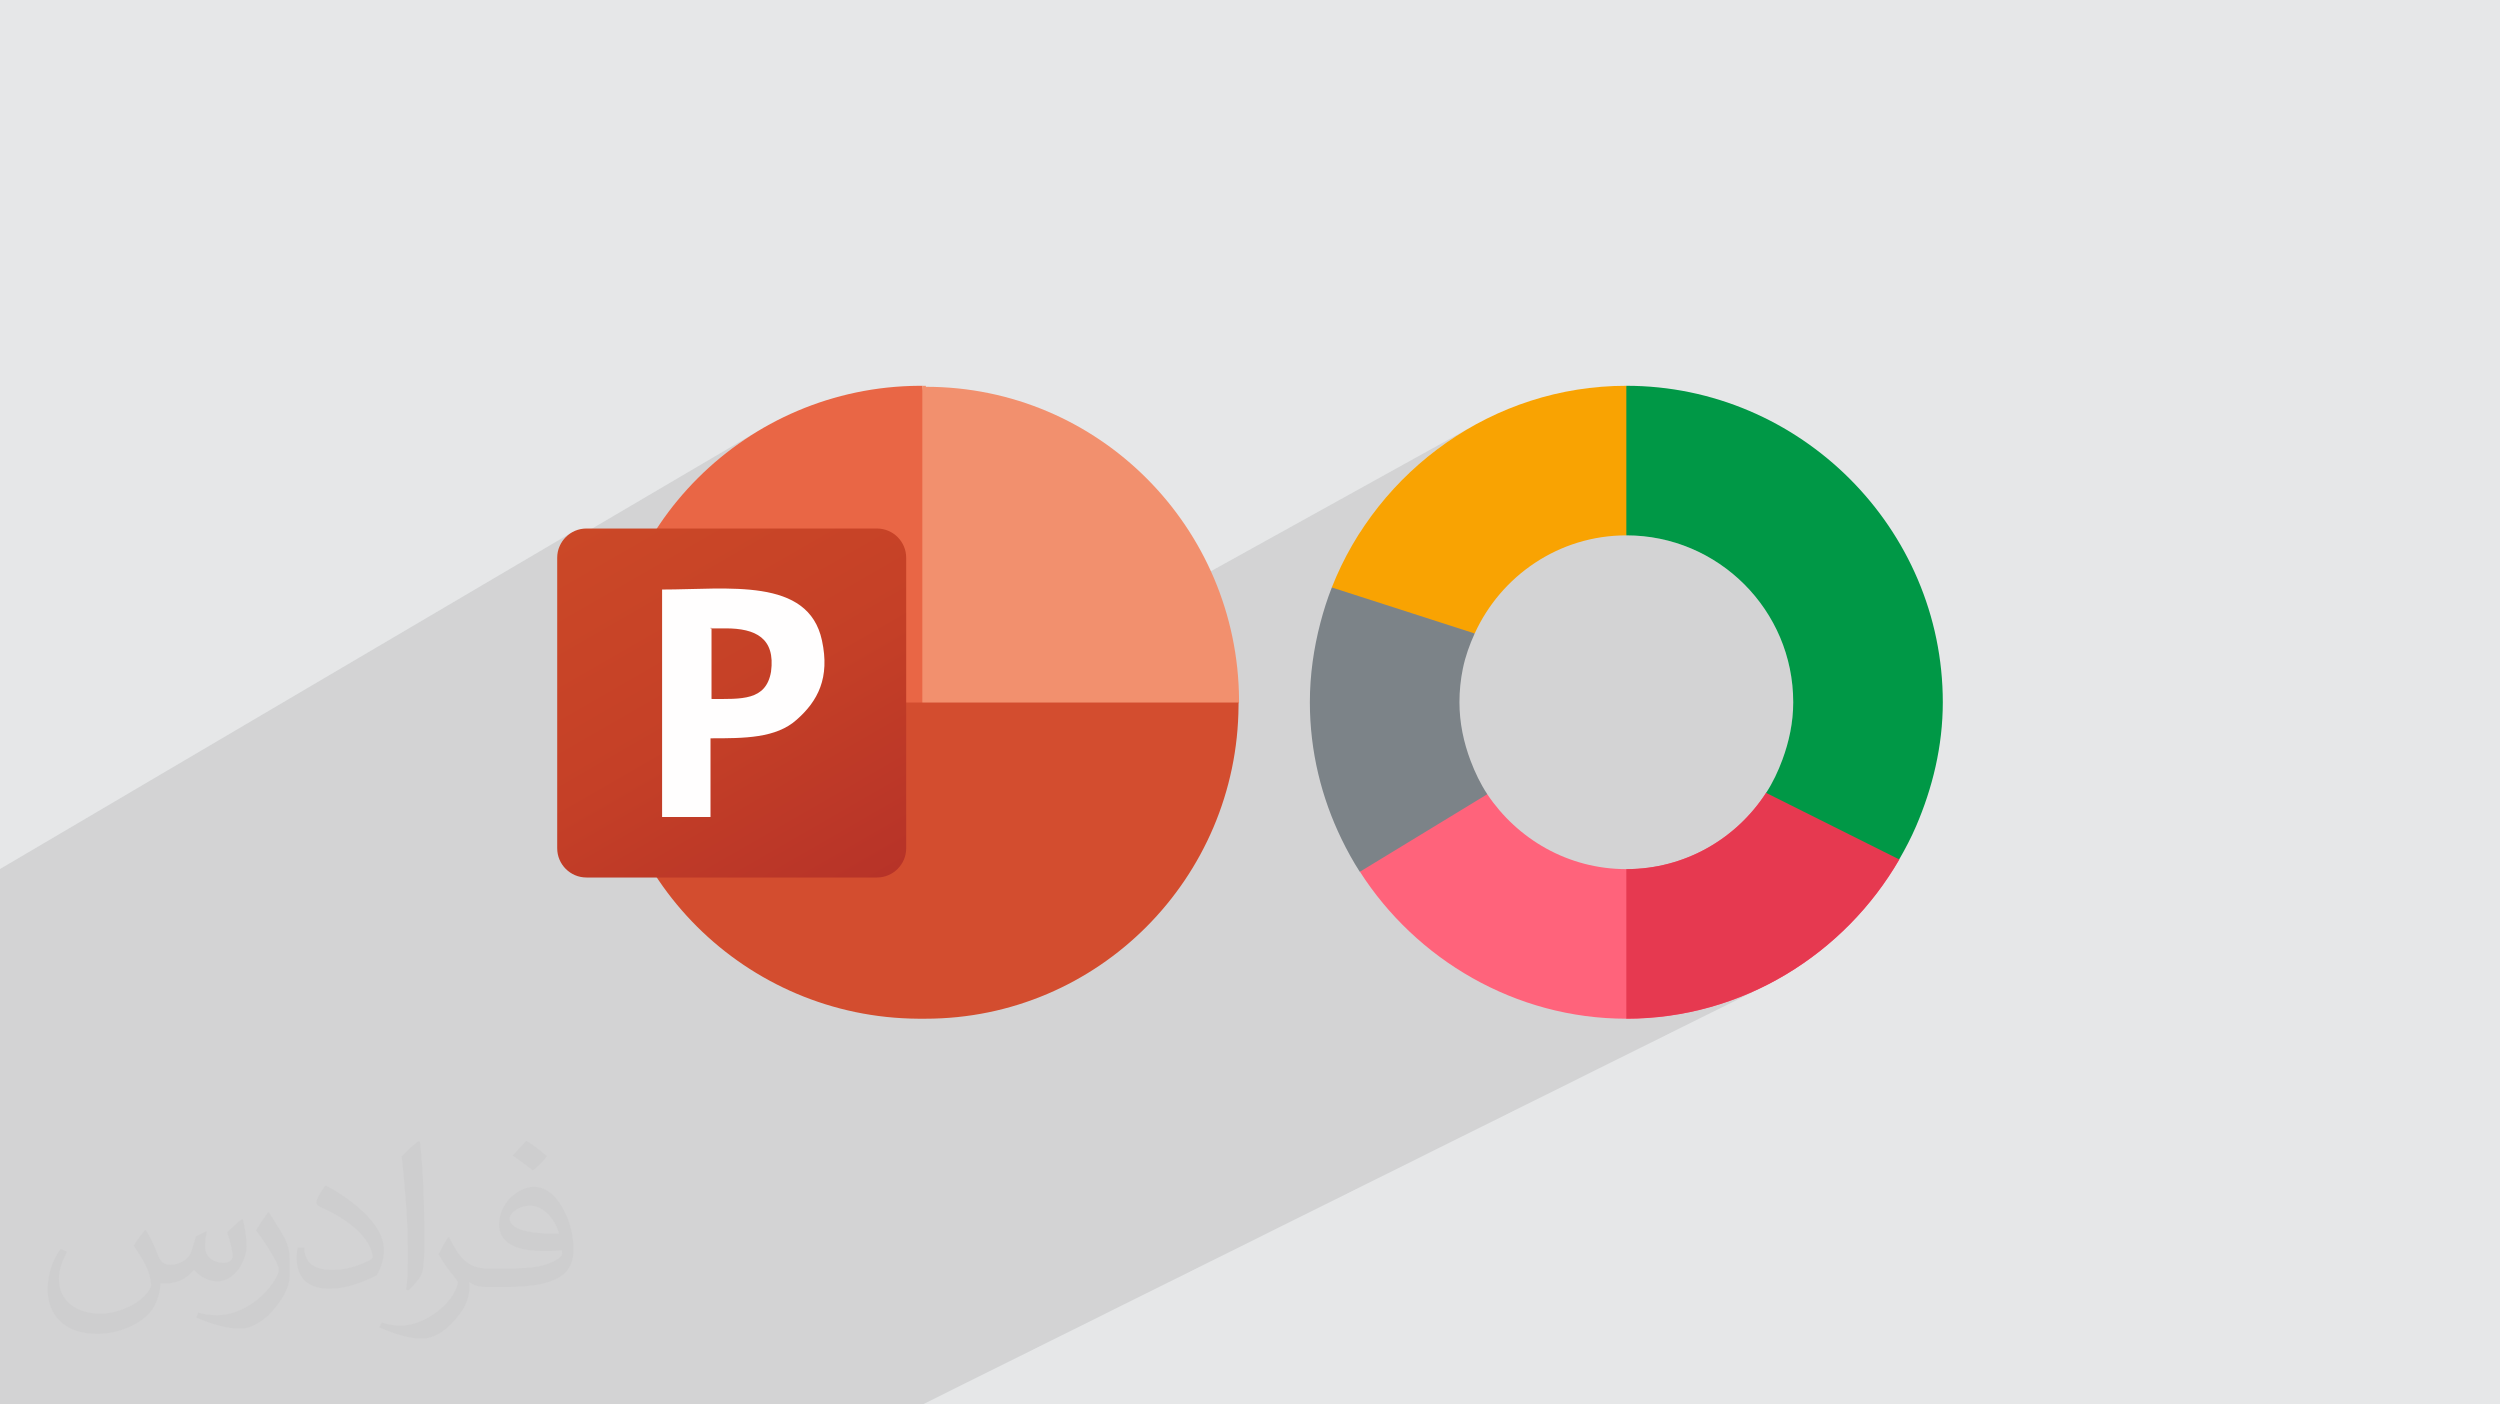 <?xml version="1.0" encoding="UTF-8"?>
<!DOCTYPE svg PUBLIC "-//W3C//DTD SVG 1.0//EN" "http://www.w3.org/TR/2001/REC-SVG-20010904/DTD/svg10.dtd">
<!-- Creator: CorelDRAW -->
<svg xmlns="http://www.w3.org/2000/svg" xml:space="preserve" width="94.192mm" height="52.917mm" version="1.0" style="shape-rendering:geometricPrecision; text-rendering:geometricPrecision; image-rendering:optimizeQuality; fill-rule:evenodd; clip-rule:evenodd"
viewBox="0 0 9404.92 5283.66"
 xmlns:xlink="http://www.w3.org/1999/xlink"
 xmlns:xodm="http://www.corel.com/coreldraw/odm/2003">
 <defs>
  <style type="text/css">
   <![CDATA[
    .fil7 {fill:#FFFEFE}
    .fil12 {fill:#009846;fill-rule:nonzero}
    .fil9 {fill:#7C8388;fill-rule:nonzero}
    .fil5 {fill:#D34D2F;fill-rule:nonzero}
    .fil11 {fill:#E63950;fill-rule:nonzero}
    .fil3 {fill:#E96645;fill-rule:nonzero}
    .fil4 {fill:#F2906E;fill-rule:nonzero}
    .fil8 {fill:#F9A302;fill-rule:nonzero}
    .fil10 {fill:#FF637B;fill-rule:nonzero}
    .fil2 {fill:#373435;fill-opacity:0.031}
    .fil1 {fill:#2B2A29;fill-opacity:0.102}
    .fil0 {fill:#E6E7E8}
    .fil6 {fill:url(#id0)}
   ]]>
  </style>
  <linearGradient id="id0" gradientUnits="userSpaceOnUse" x1="2325.03" y1="1901.92" x2="3179.51" y2="3384.35">
   <stop offset="0" style="stop-opacity:1; stop-color:#CB4827"/>
   <stop offset="0.502" style="stop-opacity:1; stop-color:#C54027"/>
   <stop offset="1" style="stop-opacity:1; stop-color:#B73328"/>
  </linearGradient>
 </defs>
 <g id="Layer_x0020_1">
  <polygon class="fil0" points="-0,0 9404.92,0 9404.92,5283.66 -0,5283.66 "/>
  <polygon class="fil1" points="3469.79,1459.04 3483.06,1451.3 3469.79,1459.04 3469.79,2644.69 3580.41,2689.08 4041.73,2433.45 3483.06,1451.3 4041.73,2433.45 5553.66,1595.65 5515.24,1617.54 5477.72,1640.81 5441.11,1665.39 5405.48,1691.26 5370.83,1718.39 5337.22,1746.75 5304.68,1776.28 5273.25,1806.95 5242.94,1838.76 5213.82,1871.63 5185.89,1905.54 5159.22,1940.46 5133.82,1976.35 5116.55,2002.75 6118.22,1451.3 6118.22,2014.01 6118.22,2014.02 6150.48,2014.84 6182.32,2017.27 6213.7,2021.27 6244.59,2026.8 6274.94,2033.82 6304.72,2042.29 6333.87,2052.17 6362.37,2063.44 6390.17,2076.02 6417.23,2089.91 6443.52,2105.03 6469,2121.38 6493.62,2138.9 6517.34,2157.55 6540.14,2177.3 6561.96,2198.1 6582.75,2219.92 6602.5,2242.7 6621.16,2266.43 6638.67,2291.05 6655.02,2316.53 6670.15,2342.82 6684.03,2369.88 6696.62,2397.69 6707.88,2426.19 6717.77,2455.34 6726.24,2485.12 6733.26,2515.46 6738.79,2546.35 6742.79,2577.74 6745.22,2609.58 6746.04,2641.84 6745.86,2656.06 6745.32,2670.18 6744.43,2684.21 6743.2,2698.14 6741.64,2711.96 6739.77,2725.69 6737.58,2739.33 6735.09,2752.86 6732.32,2766.3 6729.25,2779.63 6725.93,2792.86 6722.32,2805.99 6718.48,2819.02 6714.37,2831.94 6710.04,2844.76 6705.49,2857.48 6702.39,2865.74 6699.21,2873.95 6695.94,2882.12 6692.58,2890.22 6689.12,2898.27 6685.56,2906.28 6681.9,2914.22 6678.15,2922.1 6674.28,2929.92 6670.3,2937.67 6666.22,2945.37 6662.02,2952.99 6657.7,2960.54 6653.27,2968.02 6648.71,2975.43 6644.03,2982.75 7144.66,3233.1 6118.22,3747.9 6118.22,3832.37 6159.13,3831.66 6199.68,3829.53 6239.89,3826.03 6279.7,3821.17 6319.1,3814.96 6358.07,3807.46 6396.6,3798.66 6434.63,3788.61 6472.17,3777.32 6509.19,3764.82 6545.65,3751.13 6581.56,3736.28 6616.86,3720.3 6651.55,3703.19 5179.93,4434.35 5663.05,5283.66 5179.93,4434.35 4396.83,4823.42 4719.18,5283.66 4396.83,4823.42 4361.87,4840.79 4663.62,5283.66 4361.87,4840.79 4189.06,4926.65 4440.7,5283.66 4189.06,4926.65 3470.48,5283.66 3214.06,5283.66 3056.07,5283.66 2320.17,5283.66 2182.58,5283.66 2151.04,5283.66 2150.3,5283.66 1986.09,5283.66 1647.85,5283.66 1623.59,5283.66 1281.65,5283.66 1281.27,5283.66 1210.25,5283.66 1012.3,5283.66 1006.64,5283.66 740.4,5283.66 715.49,5283.66 148.25,5283.66 46.7,5283.66 46.68,5283.66 24.64,5283.66 -0,5283.66 -0,5267.76 -0,5234.84 -0,5170.67 -0,5168.05 -0,5109.1 -0,5095.04 -0,5094.48 -0,5049.44 -0,4952.01 -0,4819.54 -0,4775.67 -0,4772.2 -0,4673.05 -0,4575.65 -0,4561.87 -0,4531.31 -0,4394.6 -0,4389.08 -0,4368.31 -0,4285.89 -0,4284.13 -0,4284.12 -0,4282.35 -0,4219.31 -0,4170.13 -0,4161.68 -0,3955.66 -0,3945.12 -0,3944.86 -0,3934.32 -0,3926.54 -0,3895.97 -0,3895.96 -0,3894.17 -0,3659.92 -0,3483.03 -0,3475.9 -0,3328.92 -0,3297.92 -0,3269.17 2153.79,2001.53 2144.71,2007.04 2136.25,2013.38 2128.43,2020.48 2121.32,2028.3 2114.99,2036.78 2109.47,2045.84 2104.83,2055.47 2102.45,2061.98 2848.27,1623.54 2800.46,1654.17 2754.25,1686.98 2709.71,1721.9 2666.92,1758.86 2625.96,1797.79 2586.91,1838.61 2549.83,1881.25 2514.8,1925.65 2481.9,1971.72 2451.2,2019.41 2428.34,2058.97 3469.79,1451.3 "/>
  <path class="fil2" d="M548.54 4627.69c17.95,27.21 29.6,53.36 40.96,82.43 8.45,16.91 12.93,48.09 52.57,48.09 11.61,0 28.28,-3.42 43.06,-11.61 16.63,-8.73 29.32,-21.94 35.94,-42l15.85 -53.36 38.57 -19.02 2.64 2.64c-5.27,20.09 -6.59,39.36 -6.59,54.43 0,44.63 38.57,61.56 69.22,61.56 17.95,0 34.09,-8.73 34.09,-25.11 0,-21.13 -8.98,-57.06 -20.62,-89.29 17.95,-17.95 35.94,-35.94 56.53,-50.47l3.17 1.6c8.98,38.04 14,75.56 14,100.66 0,24.57 -10.83,51.79 -19.81,69.49 -18.49,34.87 -51.25,62.62 -90.87,62.62 -30.1,0 -63.65,-15.07 -86.66,-43.06l-1.32 0c-21.66,26.96 -55.22,51.25 -108.86,51.25l-16.63 0c-2.64,35.41 -10.29,60.49 -21.94,82.95 -31.95,62.34 -126.81,106.47 -216.1,106.47 -124.17,0 -186.51,-71.59 -186.51,-166.96 0,-58.91 19.27,-113.6 48.88,-152.42l24.29 10.04c-18.49,35.41 -30.91,68.68 -30.91,101.45 0,89.29 72.66,131.83 156.4,131.83 77.68,0 173.83,-49.41 191.28,-106.72 -6.59,-62.62 -30.1,-91.93 -66.04,-148.99 10.83,-19.02 24.83,-38.04 42.28,-58.38l3.17 0 0 0 0 0 -0.02 -0.09zm1432.13 -336.04c26.15,16.39 51.79,35.66 76.87,57.85 -14,19.81 -31.45,37.79 -53.11,53.64 -25.11,-20.34 -50.19,-37.79 -75.84,-56.27 17.42,-19.55 34.62,-38.29 52.04,-55.22l0 0 0 0 0 0 0 0 0 0 0.03 0zm13.47 244.11c-42.28,0 -76.87,27.75 -76.87,48.34 0,44.13 84.53,57.85 185.72,57.31 -12.68,-51.79 -57.06,-105.68 -108.86,-105.68l0.01 0.03zm-94.86 236.19c54.96,0 103.04,-1.6 139.74,-10.83 40.96,-10.29 75.56,-30.91 75.56,-45.17 0,-3.7 0,-8.19 -1.32,-11.89 -22.98,2.11 -49.41,2.11 -72.38,2.11 -74.49,0 -131.55,-16.91 -154.02,-58.66 -5.55,-11.61 -9.51,-24.57 -9.51,-39.36 0,-40.43 17.42,-79.79 48.09,-107 25.61,-22.45 53.89,-36.44 82.67,-36.44 52.04,0 93.51,41.75 122.57,107.54 15.85,35.94 26.68,77.4 26.68,129.72 0,34.87 -9.51,64.19 -31.17,85.85 -40.43,39.11 -114.92,53.89 -229.04,53.89l-51.79 0 0 0 -13.47 0c-28.28,0 -48.62,-5.02 -64.72,-17.42l-2.64 0c0.79,6.59 1.32,12.93 1.32,19.02 0,25.61 -8.45,58.38 -25.61,84.53 -50.72,75.3 -105.68,108.04 -153.24,108.04 -48.09,0 -107,-18.49 -160.11,-42.54l9.51 -18.49c17.17,7.13 40.96,11.89 73.7,11.89 85.85,0 198.66,-82.43 212.66,-163 -3.17,-6.59 -8.98,-15.32 -17.17,-24.57 -25.11,-29.85 -40.96,-54.68 -55.75,-80.83 12.68,-25.11 24.29,-45.17 35.13,-63.4l4.49 -0.53c36.72,74.77 69.99,117.55 144.23,117.55l11.61 0 0 0 53.89 0 0 0 0 0 0 0 0 0 0 0 0.09 0.01zm-371.98 79c6.34,-34.34 6.87,-72.91 6.87,-108.86l0 -53.36c0,-99.6 -12.68,-244.36 -22.98,-338.68 17.95,-19.27 43.06,-42 62.87,-57.31l5.81 1.6c13.47,118.62 16.63,256 16.63,383.06 0,33.3 -1.32,65.79 -4.49,89.55 -1.85,30.1 -19.27,52.83 -56.53,87.7l-8.19 -3.7zm-382.8 -157.19c1.85,46.77 24.83,83.49 105.15,83.49 49.93,0 92.19,-12.93 138.96,-35.13 8.45,-3.7 12.93,-8.73 12.93,-12.93 0,-29.32 -22.45,-68.15 -60.23,-103.55 -36.72,-33.3 -85.34,-62.62 -130.76,-82.18 -15.6,-6.59 -20.62,-13.47 -20.62,-20.09 0,-13.47 17.95,-41.75 32.77,-62.09l5.02 -0.53c52.04,27.21 110.17,67.64 153.24,112.53 39.11,41.47 63.4,83.49 63.4,129.19 0,33.81 -10.29,65.51 -26.96,95.11 -57.06,28.79 -117.83,50.72 -178.06,50.72 -73.17,0 -123.1,-34.34 -123.1,-114.92 0,-8.73 0,-22.19 3.17,-39.64l25.11 0 0 0 0 0 0 0 0 0 0 0 -0.02 0zm-132.37 -132.9l45.45 73.45c16.63,27.21 32.23,56.81 32.23,103.55l0 59.7c0,48.34 -30.91,100.13 -80.83,151.38 -39.11,34.62 -73.7,49.41 -105.68,49.41 -47.55,0 -101.98,-14.79 -164.85,-41.75l7.13 -18.49c19.81,5.27 42.79,9.77 71.06,9.77 90.36,-0.53 182.8,-66.57 225.08,-147.15 5.02,-9.26 6.87,-17.95 6.87,-24.04 0,-9.26 -5.02,-19.55 -8.98,-28.79 -22.98,-43.31 -48.62,-82.95 -76.87,-119.68 14.79,-23.25 29.6,-45.7 45.7,-67.9l3.7 0.53 0 0 0 0 0 0 0 0 0 0 -0.02 0.01z"/>
  <path class="fil3" d="M3648.12 2762.32l-178.33 -1311.02 -11.4 0c-648.86,3.79 -1178.19,527.43 -1178.19,1178.19l0 11.4 1369.82 117.63 0 3.79 -1.9 0z"/>
  <path class="fil4" d="M3481.15 1451.3l-11.36 0 0 1193.38 595.73 239.05 595.74 -239.05 0 -11.39c-3.79,-648.87 -527.43,-1178.2 -1178.2,-1178.2l0 -3.79 0 0 0 0 -1.91 0z"/>
  <path class="fil5" d="M4659.38 2642.78l0 11.4c-3.8,648.86 -527.43,1178.19 -1178.2,1178.19l-26.56 0c-648.87,-3.79 -1178.2,-527.43 -1178.2,-1178.19l0 -11.4 2382.96 0 -0.01 0z"/>
  <path class="fil6" d="M2206.21 1988.23l1092.83 0c60.71,0 110.04,49.34 110.04,110.03l0 1092.84c0,60.73 -49.34,110.03 -110.04,110.03l-1092.83 0c-60.72,0 -110.03,-49.34 -110.03,-110.03l0 -1092.84c0,-60.7 49.33,-110.03 110.03,-110.03z"/>
  <path class="fil7" d="M2672.92 2363.89l56.9 0c111.95,0 187.83,36.06 170.77,163.16 -18.98,110.03 -111.95,102.43 -223.88,102.43l0 -45.53 0 -221.98 -3.79 0 0 0 0 0 0 1.91 0 0.01zm0 413.6c127.12,0 246.64,0 324.42,-70.19 79.69,-70.21 125.22,-157.47 94.86,-297.87 -51.21,-239.06 -352.9,-191.62 -601.42,-191.62l0 855.65 182.13 0 0 -294.08 0 -3.77 0 0 0 1.91 0.01 -0.02z"/>
  <path class="fil8" d="M5010.24 2210.03l248.77 220.35 288.69 -47.23c98.89,-217.13 316.75,-369.14 570.51,-369.14l139.51 -277.87 -139.51 -284.84c-501.45,0 -934.83,317.98 -1107.97,758.73z"/>
  <path class="fil9" d="M5532.43 2862.29c-26.01,-68.85 -42.05,-142.6 -42.05,-220.45 0,-43.3 4.41,-85.6 12.8,-126.46 9.53,-46.37 25.36,-90.18 44.51,-132.23l-537.46 -173.12c-16.9,43.06 -31.03,87.42 -42.89,132.76 -25.01,95.74 -39.68,195.59 -39.68,299.05 0,185.03 43.8,359.6 119.7,515.81 20.42,42.05 42.93,82.8 67.99,121.91l357.93 8.1 121.7 -300.12c-25.7,-38.79 -45.87,-81.11 -62.56,-125.25z"/>
  <path class="fil10" d="M7145.04 3233.38c-205.08,354.36 -588.75,598.98 -1026.83,598.98 -418.55,0 -791.52,-223.69 -1002.19,-552.94l479 -291.6c113.01,168.82 304.14,281.83 523.19,281.83 220.44,0 414.35,-114.41 525.97,-287.4l267.86 -4.19 232.99 255.32z"/>
  <path class="fil11" d="M7145.04 3233.38c-205.08,354.36 -588.75,598.98 -1026.83,598.98l0 -562.71c220.44,0 414.35,-114.41 525.97,-287.4l267.86 -4.19 232.99 255.32z"/>
  <path class="fil12" d="M6118.22 1451.3l0 562.72c346.2,0 627.82,281.61 627.82,627.82 0,76.07 -15.66,148.11 -40.55,215.64 -16.28,44.16 -36.16,86.39 -61.46,125.27l500.63 250.34c23.24,-40.19 44.84,-81.39 63.32,-124.35 61.68,-143.4 100.76,-301.16 100.76,-466.9 0,-653.91 -536.62,-1190.54 -1190.53,-1190.54z"/>
 </g>
</svg>
